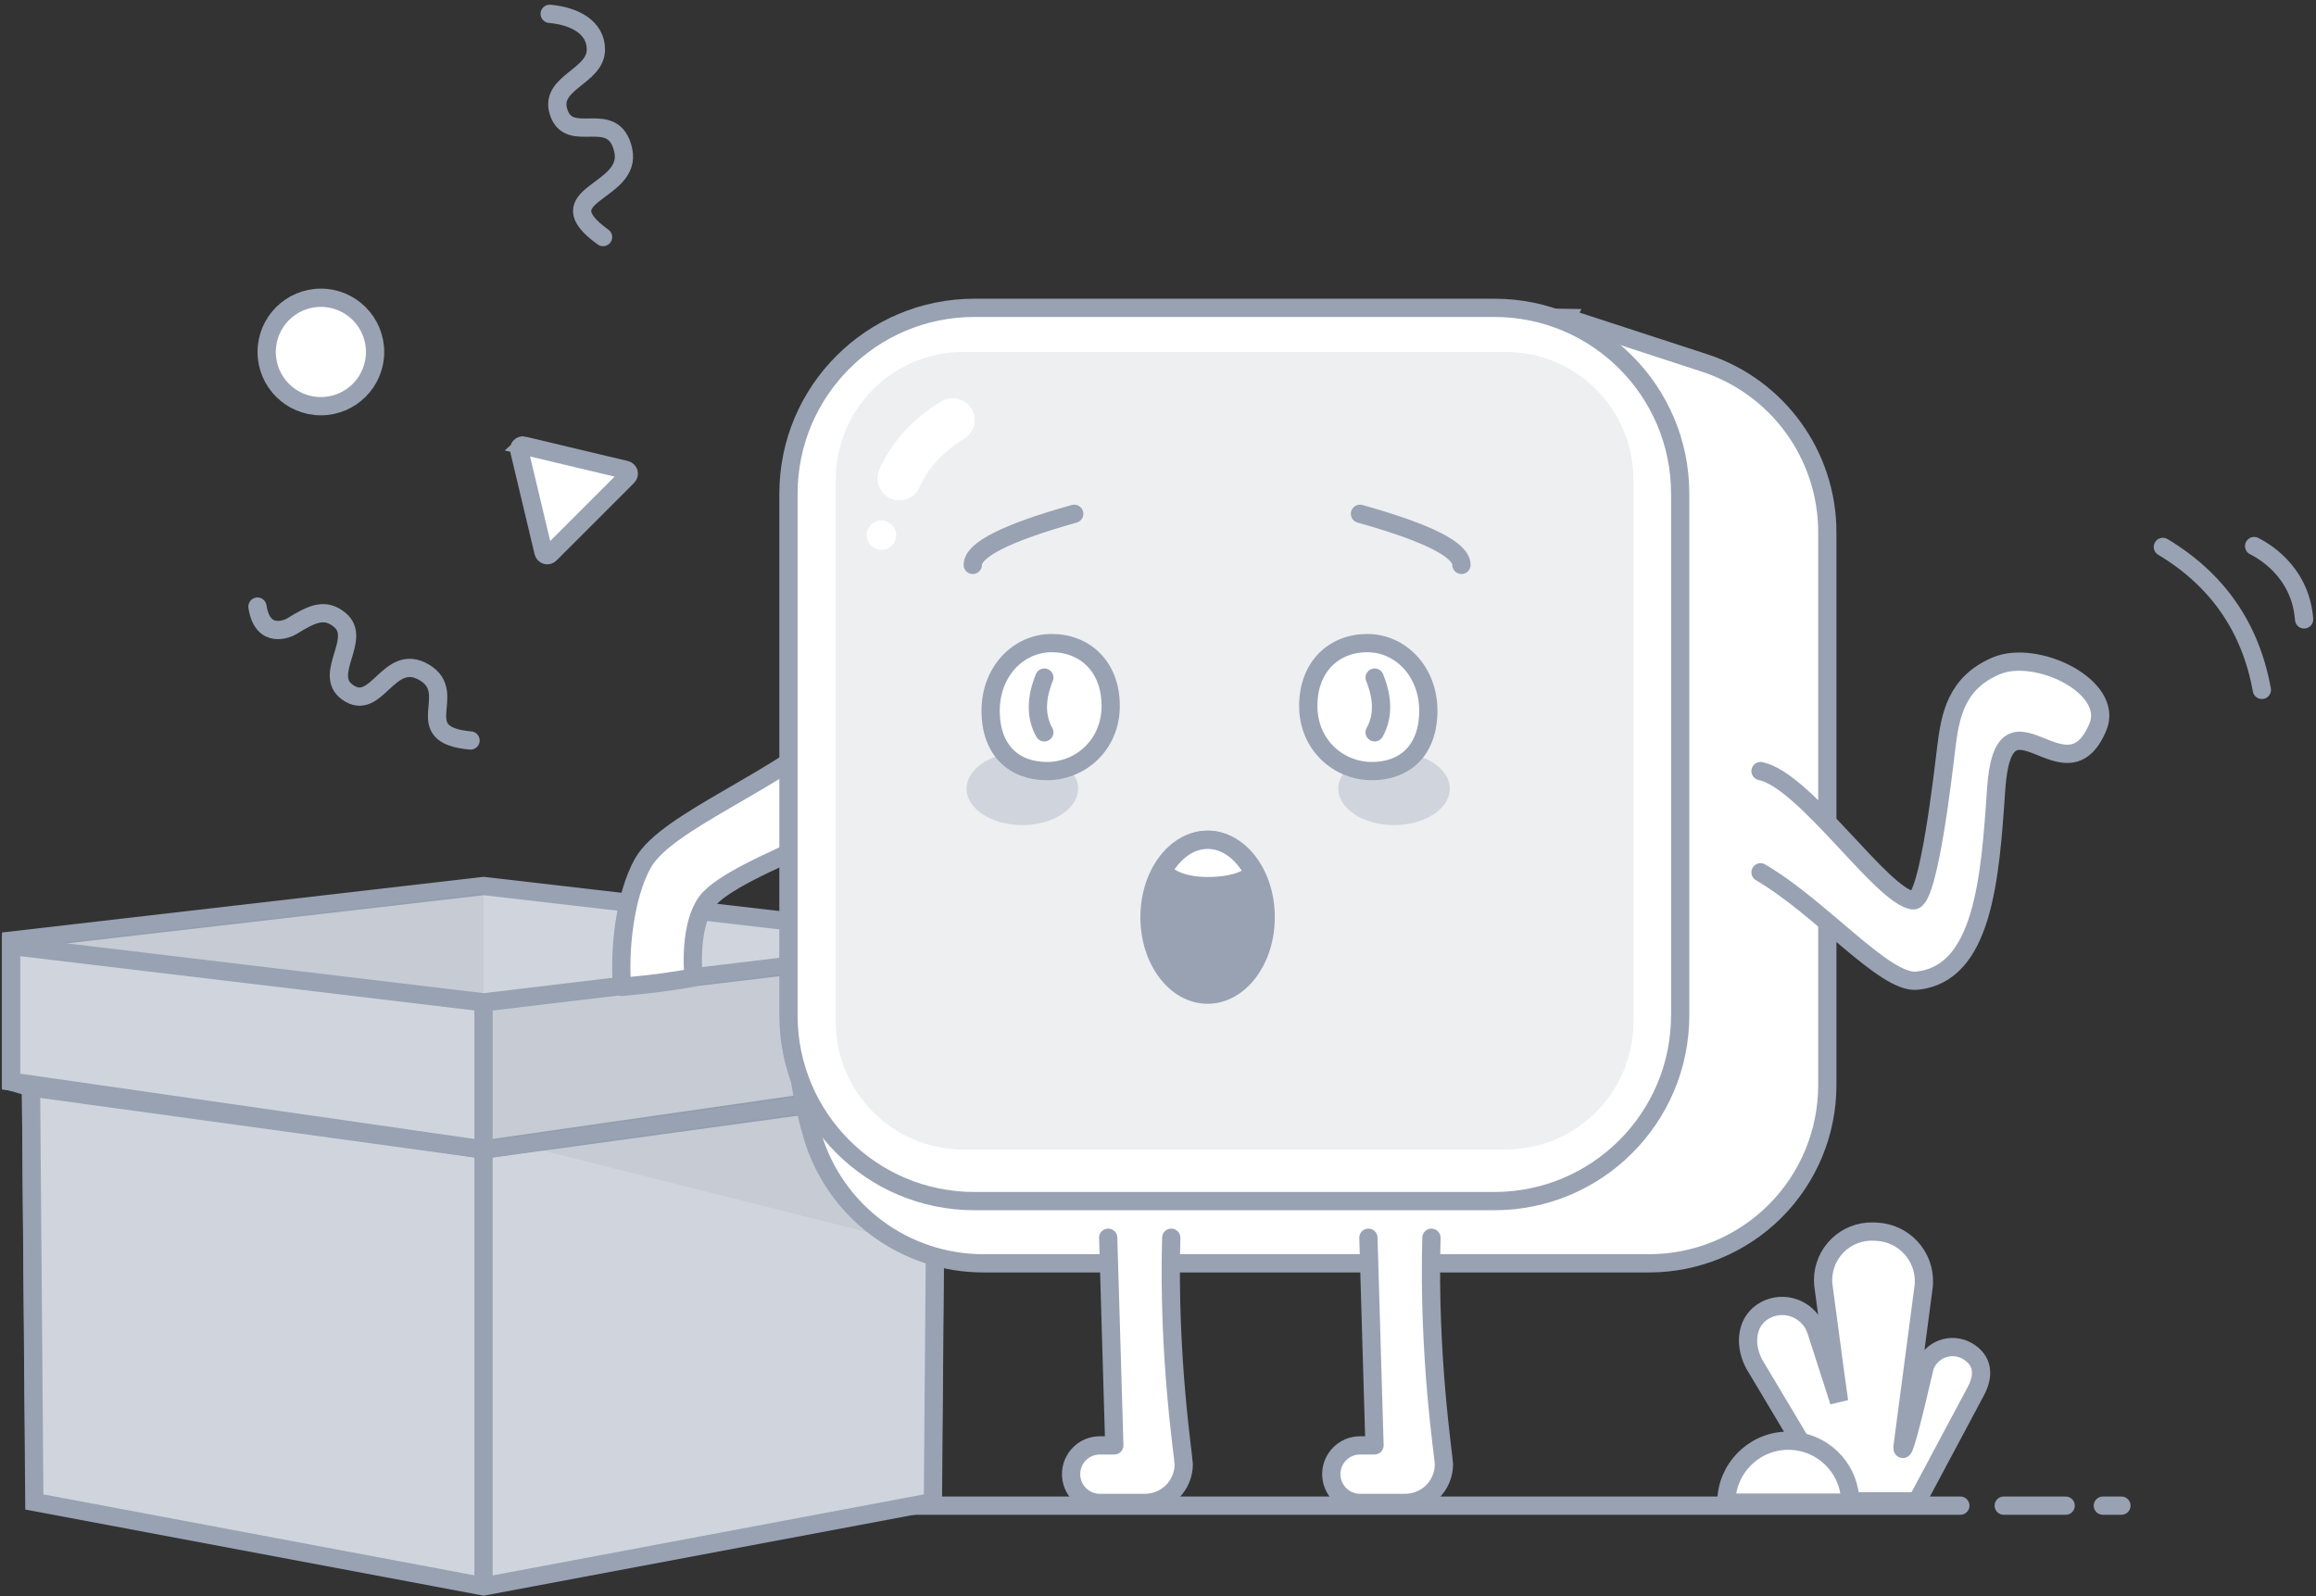<svg width="177" height="122" viewBox="0 0 177 122" fill="none" xmlns="http://www.w3.org/2000/svg">
<rect x="0" y="0" width="177" height="122" fill="#333333" stroke="none"/>
<path d="M45.643 115.083H149.82M153.134 115.083H157.868M38.076 115.083H42.81M160.71 115.083H162.13M34.288 115.083H35.709" stroke="#98A2B3" stroke-width="1.395" stroke-linecap="round"/>
<path d="M102.873 39.272C108.042 40.718 110.627 42.019 110.627 43.177" stroke="#101828" stroke-width="1.395" stroke-linecap="round" stroke-linejoin="round"/>
<path fill-rule="evenodd" clip-rule="evenodd" d="M2.624 111.358L2.369 83.117L0.848 82.668V71.895L36.952 67.721L73.056 71.895V82.668L71.543 83.117L71.289 111.358L36.961 118.995L2.624 111.358Z" fill="#D0D5DD" stroke="#98A2B3" stroke-width="1.395"/>
<path fill-rule="evenodd" clip-rule="evenodd" d="M0.848 72.478L36.952 68.304V121.001L2.624 114.8L2.369 83.117L0.848 82.668V72.478Z" fill="#667085" fill-opacity="0.1"/>
<path fill-rule="evenodd" clip-rule="evenodd" d="M2.624 114.8L2.37 83.117L36.961 87.868L71.552 83.117L71.297 114.8L36.969 121.253L2.624 114.8Z" fill="#D0D5DD" stroke="#98A2B3" stroke-width="1.395"/>
<path fill-rule="evenodd" clip-rule="evenodd" d="M0.848 82.668V72.299L36.952 76.615L73.056 72.299V82.669L36.952 87.86L0.848 82.668Z" fill="#D0D5DD" stroke="#98A2B3" stroke-width="1.395"/>
<path fill-rule="evenodd" clip-rule="evenodd" d="M70.843 95.33V83.793L41.219 87.868L70.843 95.33ZM72.455 72.89L37.52 77.216L37.605 87.175L72.455 82.212V72.89Z" fill="#667085" fill-opacity="0.1"/>
<path d="M36.952 76.614V121.001" stroke="#98A2B3" stroke-width="1.395"/>
<path d="M64.925 54.748C59.745 59.65 50.99 62.666 49.129 65.98C47.748 68.44 47.31 72.579 47.539 75.433C50.369 75.157 51.026 75.051 52.999 74.722C52.768 71.692 53.339 69.851 53.983 68.956C56.136 66 69.285 62.396 69.511 59.624" fill="white"/>
<path d="M64.925 54.748C59.745 59.65 50.99 62.666 49.129 65.98C47.748 68.44 47.31 72.579 47.539 75.433C50.369 75.157 51.026 75.051 52.999 74.722C52.768 71.692 53.339 69.851 53.983 68.956C56.136 66 69.285 62.396 69.511 59.624" stroke="#98A2B3" stroke-width="1.395" stroke-linecap="round" stroke-linejoin="round"/>
<path d="M119.738 24.301L75.537 23.608C72.533 23.561 69.657 24.817 67.651 27.052L65.201 29.78C64.587 30.464 64.043 31.209 63.579 32.003C61.903 34.868 61.047 37.014 61 38.39C60.404 56.165 60.272 69.072 60.604 77.102C60.755 80.757 61.253 83.999 62.097 86.832C62.934 89.642 64.656 92.107 67.007 93.86C69.358 95.613 72.212 96.56 75.145 96.561H126.039C129.649 96.56 133.111 95.126 135.664 92.573C138.216 90.021 139.651 86.559 139.652 82.949V40.68C139.652 34.79 135.863 29.567 130.264 27.74L119.736 24.305L119.738 24.301Z" fill="white" stroke="#98A2B3" stroke-width="1.395"/>
<path d="M110.535 22.939H78.131C67.933 22.939 59.666 31.205 59.666 41.403V73.933C59.666 84.13 67.933 92.397 78.131 92.397H110.535C120.733 92.397 129 84.13 129 73.933V41.403C129 31.205 120.733 22.939 110.535 22.939Z" fill="white"/>
<path d="M114.204 23.529H74.462C66.617 23.529 60.258 29.888 60.258 37.733V77.601C60.258 85.445 66.617 91.805 74.462 91.805H114.204C122.049 91.805 128.408 85.445 128.408 77.601V37.733C128.408 29.888 122.049 23.529 114.204 23.529Z" fill="white" stroke="#98A2B3" stroke-width="1.395"/>
<path d="M104.58 94.605L105.047 110.475H103.944C102.729 110.475 101.744 111.459 101.744 112.674C101.744 113.89 102.728 114.874 103.944 114.874H107.392C108.178 114.874 108.931 114.562 109.486 114.007C110.041 113.452 110.353 112.699 110.353 111.914C110.353 111.41 109.138 103.773 109.398 94.605" fill="white"/>
<path d="M104.58 94.605L105.047 110.475H103.944C102.729 110.475 101.744 111.459 101.744 112.674C101.744 113.89 102.728 114.874 103.944 114.874H107.392C108.178 114.874 108.931 114.562 109.486 114.007C110.041 113.452 110.353 112.699 110.353 111.914C110.353 111.41 109.138 103.773 109.398 94.605" stroke="#98A2B3" stroke-width="1.395" stroke-linecap="round" stroke-linejoin="round"/>
<path d="M84.694 94.605L85.161 110.475H84.058C82.843 110.475 81.858 111.459 81.858 112.674C81.858 113.89 82.842 114.874 84.058 114.874H87.506C88.292 114.874 89.045 114.562 89.6 114.007C90.155 113.452 90.467 112.699 90.467 111.914C90.467 111.41 89.252 103.773 89.512 94.605" fill="white"/>
<path d="M84.694 94.605L85.161 110.475H84.058C82.843 110.475 81.858 111.459 81.858 112.674C81.858 113.89 82.842 114.874 84.058 114.874H87.506C88.292 114.874 89.045 114.562 89.6 114.007C90.155 113.452 90.467 112.699 90.467 111.914C90.467 111.41 89.252 103.773 89.512 94.605" stroke="#98A2B3" stroke-width="1.395" stroke-linecap="round" stroke-linejoin="round"/>
<path d="M115.08 26.902H73.627C68.24 26.902 63.873 31.269 63.873 36.656V78.106C63.873 83.493 68.24 87.859 73.627 87.859H115.08C120.467 87.859 124.834 83.493 124.834 78.106V36.656C124.834 31.269 120.467 26.902 115.08 26.902Z" fill="#E6E9EC" fill-opacity="0.7"/>
<path fill-rule="evenodd" clip-rule="evenodd" d="M82.394 60.281C82.394 61.808 80.485 63.064 78.132 63.064C75.78 63.064 73.871 61.817 73.871 60.281C73.871 58.746 75.78 57.498 78.132 57.498C80.485 57.498 82.394 58.746 82.394 60.281ZM102.279 60.281C102.279 61.808 104.187 63.064 106.54 63.064C108.892 63.064 110.801 61.817 110.801 60.281C110.801 58.746 108.892 57.498 106.54 57.498C104.187 57.498 102.279 58.746 102.279 60.281Z" fill="#D0D5DD"/>
<path fill-rule="evenodd" clip-rule="evenodd" d="M80.02 58.937C82.553 58.937 84.883 56.962 84.883 53.951C84.883 50.94 82.908 49.154 80.374 49.154C77.84 49.154 75.709 51.315 75.709 54.325C75.709 57.335 77.485 58.937 80.018 58.937H80.02Z" fill="white" stroke="#98A2B3" stroke-width="1.395"/>
<path d="M79.812 51.791C79.157 53.407 79.157 54.801 79.812 55.975" stroke="#98A2B3" stroke-width="1.395" stroke-linecap="round"/>
<path fill-rule="evenodd" clip-rule="evenodd" d="M104.848 58.937C102.315 58.937 99.985 56.962 99.985 53.951C99.985 50.94 101.96 49.154 104.494 49.154C107.028 49.154 109.159 51.315 109.159 54.325C109.159 57.335 107.383 58.937 104.85 58.937H104.848Z" fill="white" stroke="#98A2B3" stroke-width="1.395"/>
<path d="M105.057 51.791C105.712 53.407 105.712 54.801 105.057 55.975" stroke="#98A2B3" stroke-width="1.395" stroke-linecap="round"/>
<path fill-rule="evenodd" clip-rule="evenodd" d="M146.515 114.745H140.275L139.201 112.863L134.096 104.311L134.025 104.18C133.266 102.696 133.471 100.879 134.955 100.119C135.074 100.058 135.197 100.006 135.323 99.963C135.948 99.751 136.629 99.772 137.24 100.023C137.851 100.273 138.351 100.735 138.648 101.325C138.685 101.399 138.734 101.517 138.794 101.676L140.552 107.126C140.476 106.649 140.072 103.663 139.342 98.164C139.258 97.183 139.567 96.209 140.2 95.456C140.834 94.702 141.741 94.231 142.722 94.146C142.88 94.132 143.038 94.129 143.196 94.136L143.408 94.144C145.498 94.232 147.122 95.997 147.034 98.086C147.032 98.157 147.026 98.228 147.019 98.298L145.395 110.624C145.416 111.302 145.987 109.235 147.109 104.424C147.223 104.121 147.401 103.845 147.632 103.617C147.862 103.388 148.139 103.212 148.443 103.1C148.748 102.988 149.073 102.943 149.396 102.968C149.72 102.993 150.034 103.088 150.317 103.245C151.582 103.949 151.665 105.137 150.965 106.404L146.514 114.743L146.515 114.745Z" fill="white" stroke="#98A2B3" stroke-width="1.395"/>
<path fill-rule="evenodd" clip-rule="evenodd" d="M136.671 110.117C139.225 110.117 141.305 112.136 141.402 114.666L141.405 114.851H131.936C131.937 112.297 133.956 110.219 136.484 110.121L136.671 110.117Z" fill="white" stroke="#98A2B3" stroke-width="1.395"/>
<path d="M92.29 76.024C94.742 76.024 96.73 73.374 96.73 70.105C96.73 66.837 94.742 64.186 92.29 64.186C89.838 64.186 87.851 66.837 87.851 70.105C87.851 73.374 89.838 76.024 92.29 76.024Z" fill="#98A2B3" stroke="#98A2B3" stroke-width="1.395"/>
<path fill-rule="evenodd" clip-rule="evenodd" d="M92.299 67.73C94.76 67.73 95.909 66.888 95.744 66.592C94.929 65.124 93.689 64.188 92.299 64.188C90.947 64.188 89.736 65.075 88.921 66.474C88.79 66.7 89.848 67.73 92.299 67.73Z" fill="white" stroke="#98A2B3" stroke-width="1.395"/>
<path d="M134.547 66.674C139.19 69.385 144.026 75.191 146.475 74.958C151.554 74.475 152.097 67.177 152.554 60.344C153.126 51.792 157.86 61.506 160.333 55.561C161.61 52.493 155.643 49.581 152.554 50.896C149.464 52.211 149.042 54.74 148.741 57.16C148.544 58.747 147.412 68.956 146.213 68.818C143.841 68.547 137.952 59.631 134.549 58.936" fill="white"/>
<path d="M134.547 66.674C139.19 69.385 144.026 75.191 146.475 74.958C151.554 74.475 152.097 67.177 152.554 60.344C153.126 51.792 157.86 61.506 160.333 55.561C161.61 52.493 155.643 49.581 152.554 50.896C149.464 52.211 149.042 54.74 148.741 57.16C148.544 58.747 147.412 68.956 146.213 68.818C143.841 68.547 137.952 59.631 134.549 58.936" stroke="#98A2B3" stroke-width="1.395" stroke-linecap="round" stroke-linejoin="round"/>
<path d="M165.298 41.804C169.48 44.317 171.999 47.959 172.862 52.731M172.273 41.739C172.748 41.981 175.807 43.544 176.09 47.343" stroke="#98A2B3" stroke-width="1.395" stroke-linecap="round"/>
<path d="M72.811 32.111C70.894 33.279 69.537 34.764 68.738 36.567" stroke="white" stroke-width="3.349" stroke-linecap="round"/>
<path d="M67.365 42.029C67.986 42.029 68.49 41.526 68.49 40.904C68.49 40.283 67.986 39.779 67.365 39.779C66.744 39.779 66.24 40.283 66.24 40.904C66.24 41.526 66.744 42.029 67.365 42.029Z" fill="white"/>
<path d="M82.097 39.272C76.928 40.718 74.344 42.019 74.344 43.177M103.937 39.272C109.106 40.718 111.691 42.019 111.691 43.177" stroke="#98A2B3" stroke-width="1.395" stroke-linecap="round" stroke-linejoin="round"/>
<path d="M19.677 46.364C20.068 48.947 22.049 48.024 22.296 47.869C23.891 46.874 24.867 46.459 25.98 47.394C27.695 48.836 24.66 51.527 26.54 52.896C28.794 54.539 29.682 49.769 32.424 51.393C35.166 53.017 31.134 56.174 35.96 56.598M42.01 1.057C43.882 1.222 45.542 2.075 45.542 3.789C45.542 5.858 42.002 6.295 42.678 8.519C43.49 11.188 46.879 8.146 47.629 11.473C48.379 14.8 41.481 14.801 46.088 18.121" stroke="#98A2B3" stroke-width="1.395" stroke-linecap="round"/>
<path fill-rule="evenodd" clip-rule="evenodd" d="M40.026 34.059L47.831 35.917C47.882 35.929 47.929 35.955 47.967 35.992C48.005 36.028 48.032 36.074 48.047 36.124C48.061 36.175 48.062 36.228 48.048 36.279C48.035 36.33 48.009 36.377 47.972 36.414L42.034 42.352C41.996 42.389 41.95 42.416 41.899 42.429C41.848 42.442 41.795 42.441 41.744 42.427C41.694 42.413 41.648 42.385 41.611 42.347C41.575 42.309 41.549 42.263 41.537 42.212L39.679 34.407C39.667 34.358 39.669 34.307 39.682 34.258C39.696 34.21 39.722 34.166 39.758 34.13C39.794 34.094 39.838 34.068 39.886 34.054C39.935 34.041 39.986 34.039 40.035 34.051L40.026 34.059Z" fill="white" stroke="#98A2B3" stroke-width="1.395"/>
<path d="M24.523 31.046C26.811 31.046 28.666 29.191 28.666 26.903C28.666 24.614 26.811 22.759 24.523 22.759C22.235 22.759 20.38 24.614 20.38 26.903C20.38 29.191 22.235 31.046 24.523 31.046Z" fill="white" stroke="#98A2B3" stroke-width="1.395"/>
</svg>
